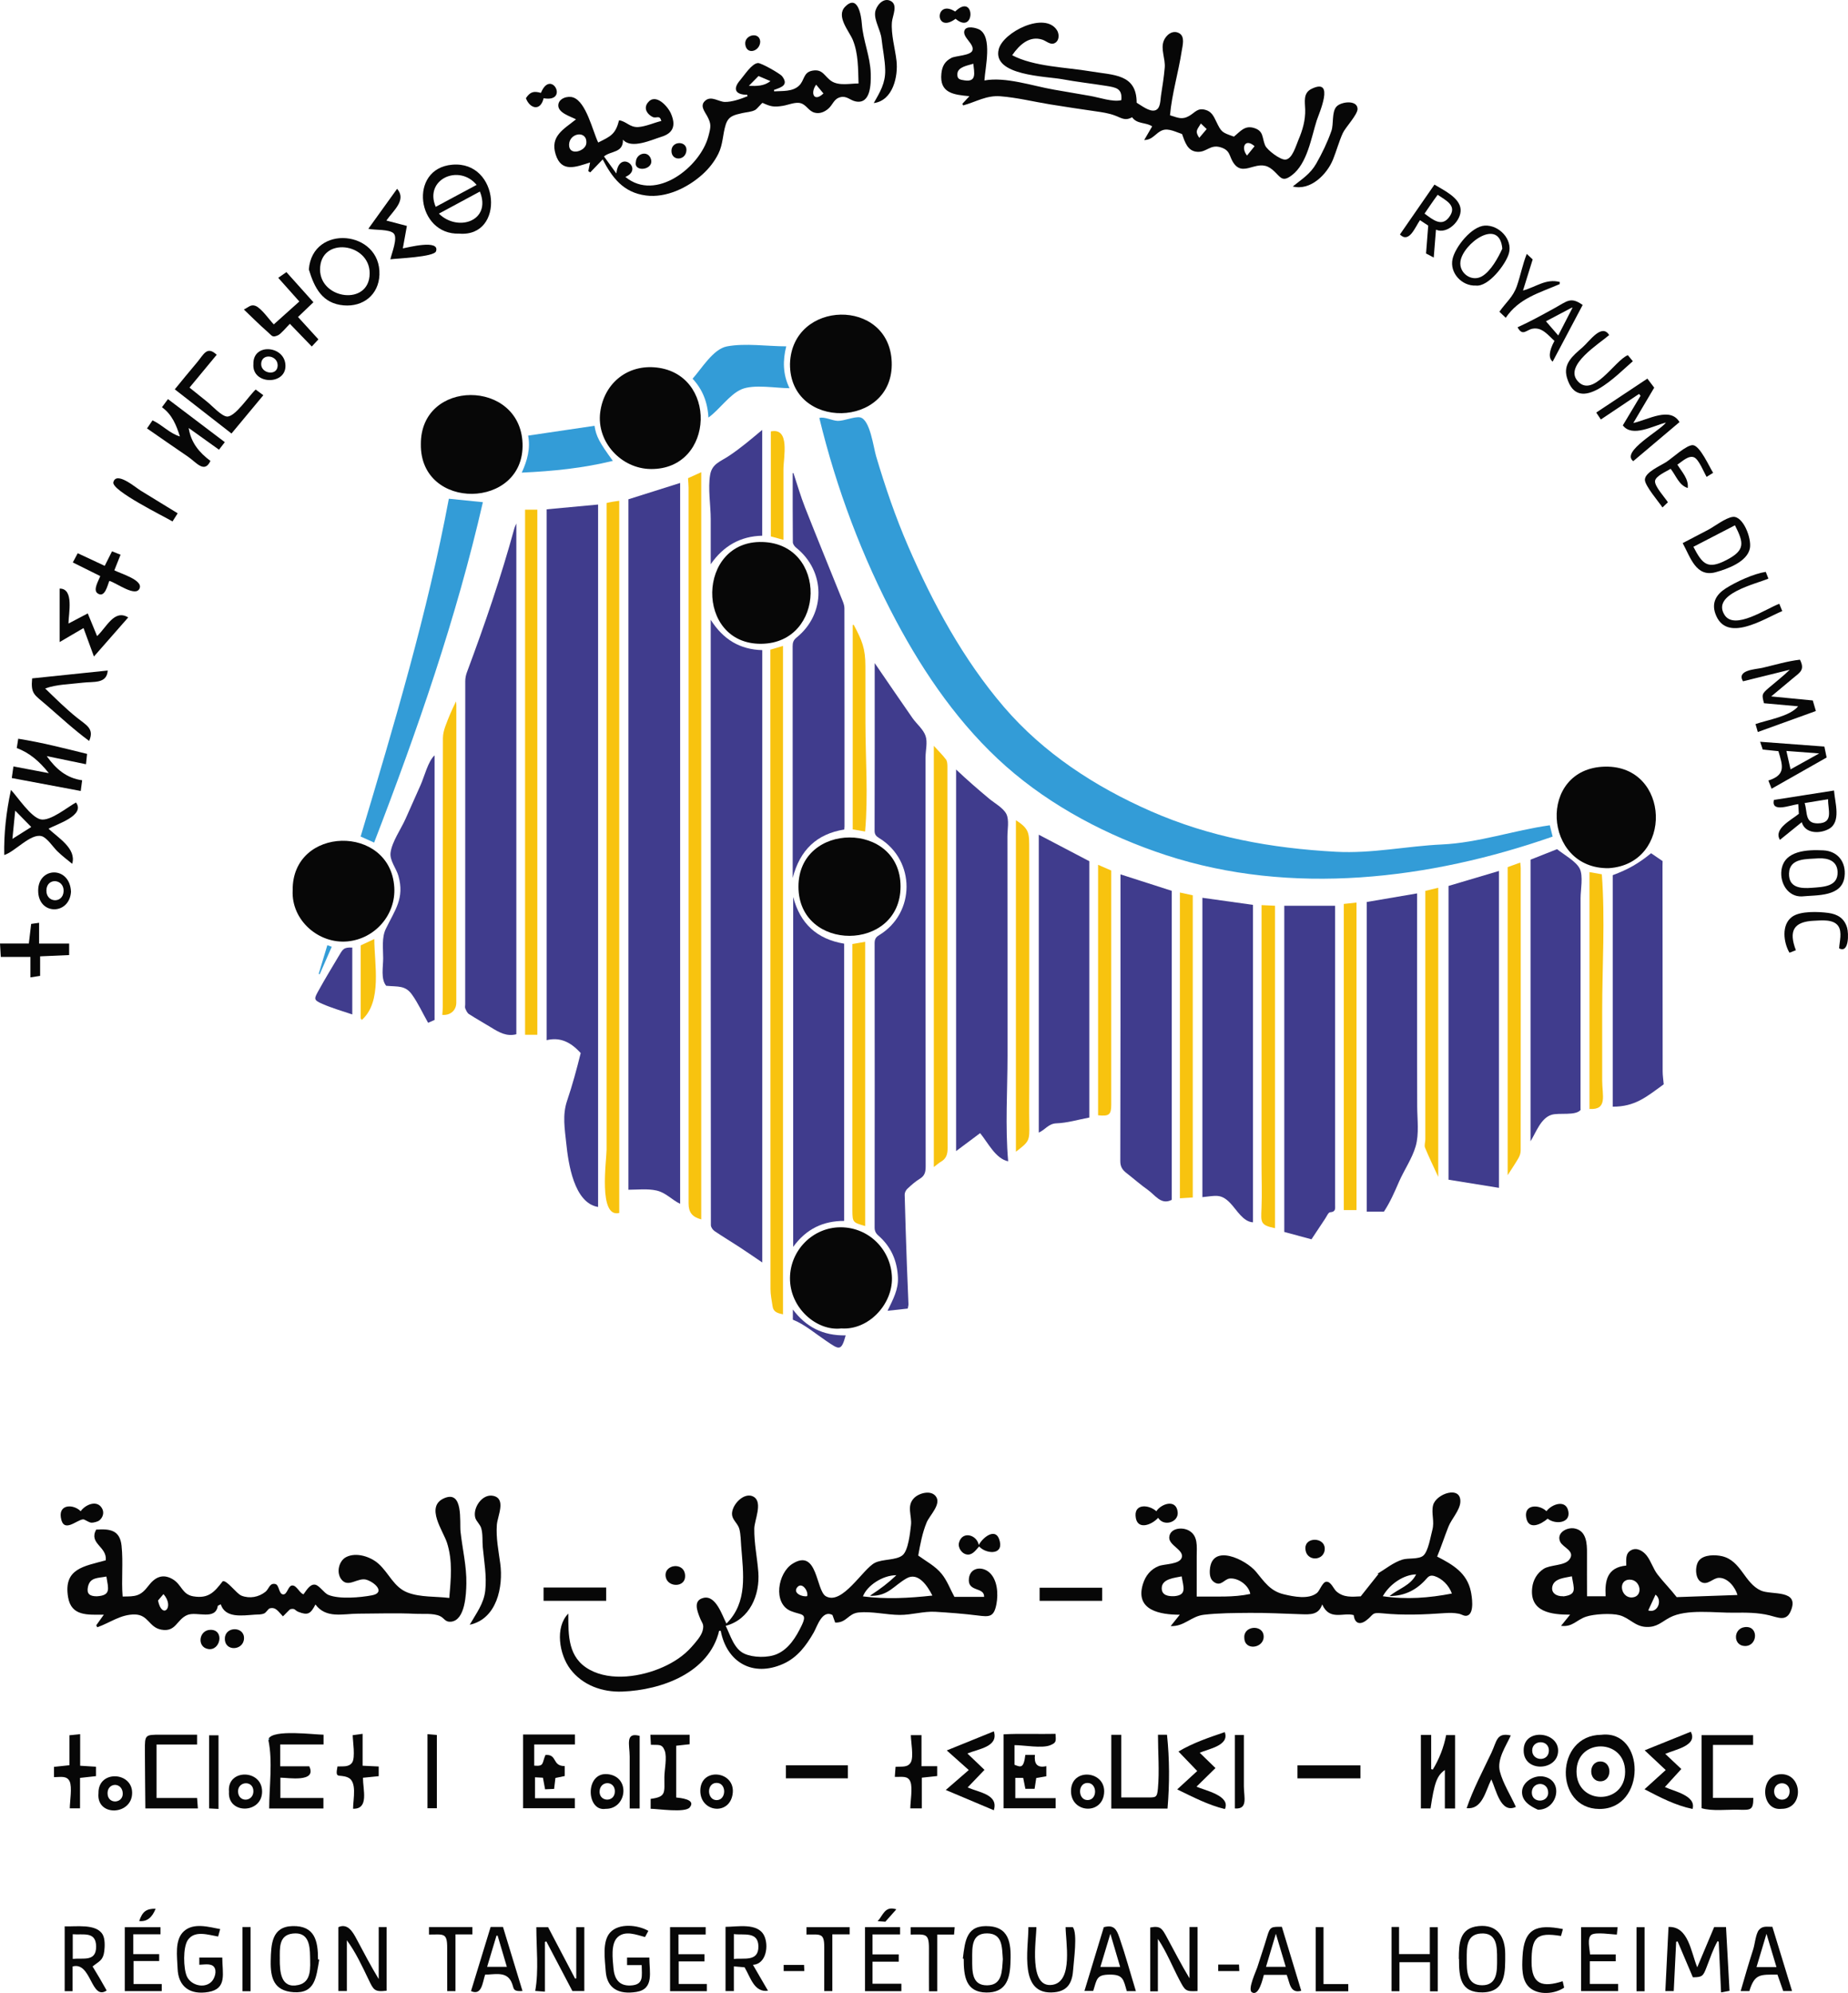 <?xml version="1.0" encoding="UTF-8"?>
<svg id="Layer_1" xmlns="http://www.w3.org/2000/svg" viewBox="0 0 1600.29 1725.74">
  <defs>
    <style>
      .cls-1 {
        fill: #f8c30f;
      }

      .cls-2 {
        fill: #339cd7;
      }

      .cls-3 {
        fill: #403c8d;
      }

      .cls-4 {
        fill: #070707;
      }
    </style>
  </defs>
  <path class="cls-3" d="M544.2,432.33c15.54-4.9,30.09-9.49,44.77-14.13v624.19c-7.47-3.57-12.19-9.64-20.52-11.52-7.7-1.73-16.44-.67-24.25-.67V432.33Z"/>
  <path class="cls-2" d="M1342.07,714.61c.78,3.1,1.54,6.13,2.46,9.8-106.43,37.19-226.21,51.65-334.94,16.03-49.85-16.33-99.02-42.01-138.46-76.88-39.5-34.92-70.37-79.46-95.04-125.77-29.39-55.16-51.91-115.1-66.58-175.85,4.09-1.43,11.2,2.36,15.91,2.49,5.37.15,14.68-3.96,19.37-3.02,8.63,1.74,11.49,25.58,13.89,33.67,7.9,26.6,16.78,52.63,27.82,78.11,21.4,49.4,47.57,97.78,82.75,138.85,34.35,40.11,79.18,69.27,127.23,90.35,51.5,22.6,104.32,32.12,160.45,35.17,31.17,1.69,60.98-4.91,91.71-6.33,31.68-1.47,62.15-12.22,93.42-16.62Z"/>
  <path class="cls-3" d="M502.86,911.87c-8.66-9.63-17.89-13.98-29.5-11.18v-459.66c15.01-1.4,29.66-2.76,44.56-4.14v608.23c-21-3.39-25.81-38.23-27.54-54.88-1.33-12.8-3.5-24.71.7-37.11,4.63-13.66,8.3-27.24,11.78-41.26Z"/>
  <path class="cls-3" d="M660.1,1093.19c-7.07-4.78-13.4-9.18-19.85-13.39-7.14-4.66-14.47-9.03-21.51-13.82-1.55-1.05-3.15-3.39-3.15-5.14-.15-150.44-.13-300.89-.14-451.33,0-23.77,0-47.54,0-72.82,10.84,17.08,25.3,25.75,44.65,26.26v530.25Z"/>
  <path class="cls-3" d="M757.44,574.16c11.14,16.23,21.79,31.92,32.63,47.47,3.71,5.32,9.44,9.78,11.42,15.59,1.9,5.59-.01,12.42-.02,18.71-.02,117.97-.05,235.94.12,353.91,0,4.85-.69,8.21-5.08,10.87-3.93,2.38-7.43,5.55-10.81,8.71-1.26,1.18-2.33,3.33-2.29,5.01.5,20.28,1.19,40.56,1.91,60.83.4,11.32.95,22.63,1.36,33.94.04,1.22-.36,2.46-.59,3.89-5.54.61-11.01,1.21-17.51,1.92,4.82-9.93,9.42-18.38,9-28.64-.6-14.65-5.93-26.81-16.89-36.43-2.32-2.04-3.32-4.03-3.31-7.2.1-81.98.1-163.96,0-245.94,0-3.35.88-5.21,3.91-7.05,31.58-19.15,31.65-64.62.19-83.95-2.61-1.6-4.13-3-4.12-6.47.14-47.65.09-95.31.09-142.96,0-.6,0-1.21,0-2.2Z"/>
  <path class="cls-3" d="M447.12,453.24v442.31c-8.4,2.22-15.07-1.69-21.75-5.81-6.41-3.95-13.01-7.59-19.33-11.68-1.48-.96-2.35-3.08-3.12-4.83-.43-.98-.08-2.3-.08-3.46,0-93.3-.02-186.6.05-279.9,0-2.59.54-5.33,1.45-7.76,15.35-41.11,29.58-82.57,41.16-124.92.25-.91.72-1.77,1.63-3.94Z"/>
  <path class="cls-3" d="M827.93,666.31c9.29,8.82,18.87,17.12,28.7,25.33,4.53,3.79,12.23,7.93,14.89,13.32,2.51,5.11.85,13.66.86,19.23.03,32.07.05,64.14.07,96.21.01,31.15.02,62.31.02,93.46,0,30.31-2.11,61.54.56,91.72-10.85-2.15-17.5-16.15-24.29-24.38-6.78,5.06-13.65,10.19-20.8,15.53v-330.43Z"/>
  <path class="cls-3" d="M1135.67,1073.12c-7.86-2.12-15.69-4.24-23.54-6.36v-282.43h44.02v5.48c0,84.46-.01,168.92,0,253.39,0,3.14.75,6.21-4.32,6.5-1.55.09-2.98,3.59-4.34,5.61-3.98,5.92-7.89,11.88-11.82,17.82Z"/>
  <path class="cls-4" d="M622.76,1412.12c-8.62,36.19-49.52,51.33-83.88,52.63-17.24.66-34.39-5.42-45.06-19.51-9.49-12.53-13.47-36.21-1.69-48.01,0,19-.4,38.2,18.43,48.57,18.72,10.31,45.06,6.05,63.64-2.29,9.32-4.18,17.89-9.74,24.68-17.43,3.2-3.62,8.34-9.26,9.56-14.05,1.47-5.78-.38-6.14-2.35-11.13-2.43-6.15-6.03-15.2,3.24-17.3,10.72-2.43,16.06,15.38,19.75,22.28,18.58-18.56,14.57-43.23,12.75-67.07-.36-4.69-.38-10.1-1.54-14.68-1.15-4.55-5.35-7.37-6.24-11.65-1.73-8.32,10.4-21.7,18.9-16.2,7.66,4.95.34,20.18.23,27.31-.19,12.61,2.54,25.18,3.49,37.73,1.49,19.63-7.26,40.91-28.23,46.51,4.11,8.26,7.16,19.96,16.1,24.08,7.68,3.54,20.45,3.73,28.17.41,10.42-4.47,16.72-14.9,21.43-24.66,5.53-11.44-.35-8.87-9.43-12.69-15.56-6.56-11.28-32.89,1.62-40.94,21.86-13.65,20.1,23.31,28.89,28.22,14.2,7.94,31.97-23.73,42.38-28.98,6.8-3.43,18.58-2.07,23.99-6.6,5.02-4.19,6.54-19.71,7.28-25.97.98-8.29-4.14-16.72,2.79-23.64,4.07-4.07,14.17-7.07,18.59-1.54,5.41,6.76-5.21,16.56-7.8,22.77-3.75,8.99-5.6,19.13-7.3,28.68,7,5.1,14.8,9.09,20.33,15.92,4.76,5.87,7.4,13.3,11.01,19.86h25.71c.34-8.98-14.68-3.77-13.15-16.08,1.17-9.4,11.29-10.69,17.64-5.09,7.14,6.3,7.81,18.59,6.21,27.22-2.16,11.66-6.12,11.35-16.38,10.05-11.79-1.5-24.72-2.46-36.48-3.17-10.19-.62-20.44,2.76-31.02,2.7-11.29-.07-24.27-3.25-35.4-2.13-9.38.94-10.26,9-20.39,8.76-.73-2.04-1.48-4.13-2.37-6.58-8.89-4.81-13.23,9.96-16.2,15.16-6.46,11.29-14.09,21.6-26.27,27.09-26.45,11.91-49.06-1.22-54.29-28.59-.46,0-.91.02-1.37.03ZM754.77,1381.87c-.18-.26-.38-.5-.61-.71,8.19-5.28,15.03-10.48,22.07-17.17-11.99-.02-25.47,9.05-28.95,18.33,19.99,2.6,39.73,1.52,60.13-.71-4.3-8.43-12.31-20.67-22.39-14.89-11.1,6.36-15.57,14.96-30.25,15.15ZM699.01,1382.07c1.19-4.4-4.61-12.7-8.69-7.54-4.06,5.14,4.93,8.57,8.69,7.54Z"/>
  <path class="cls-3" d="M1298.01,754.19v274.37c-14.68-2.37-29.09-4.69-43.65-7.04v-254.38c14.47-4.3,28.76-8.54,43.65-12.96Z"/>
  <path class="cls-3" d="M686.86,776.67c6,23.06,20.5,36.53,44.12,40.46v240.08c-18.01-.05-32.8,6.83-44.12,22.49v-303.03Z"/>
  <path class="cls-3" d="M970.29,757.12c14.91,4.78,29.12,9.34,44.4,14.25v267.58c-9.28,4.81-14.31-4.12-20.78-8.67-6.4-4.5-12.27-9.75-18.46-14.56-3.42-2.65-5.33-5.39-5.32-10.31.22-80.81.16-161.63.16-242.45v-5.84Z"/>
  <path class="cls-3" d="M1041.22,777.4c14.8,2.07,29.12,4.08,43.78,6.13v274.88c-8.52-.46-13.9-10.6-19.53-16.51-8.18-8.59-12.66-6.42-24.25-5.29v-259.21Z"/>
  <path class="cls-3" d="M1227.14,773.61c0,49.43-.07,98.87,0,148.3.02,12.1.05,24.19.09,36.29.04,11.03,1.78,23.62-1.33,34.41-3.06,10.6-10.06,20.65-14.46,30.77-3.92,9.02-7.58,17.52-13,25.76h-14.88v-268.1c14.31-2.44,28.66-4.89,43.56-7.43Z"/>
  <path class="cls-3" d="M943.31,967.69c-9.92,1.87-19.17,4.68-28.51,5.01-6.94.24-9.78,5.71-15.26,8v-257.91c14.57,7.64,29.07,15.24,43.76,22.94v221.95Z"/>
  <path class="cls-3" d="M687.06,409.56c3.34,10,6.25,20.17,10.11,29.97,10.59,26.89,21.59,53.62,32.36,80.44.84,2.1,1.69,4.4,1.7,6.61.1,62.97.08,125.95.08,188.92,0,.82-.11,1.64-.19,2.79-23.65,3.77-38.35,17.49-44.68,41.95,0-17.88,0-34.31,0-50.73,0-49.98.03-99.96-.05-149.93,0-3.21.7-5.34,3.41-7.53,25.52-20.63,25.18-57.41-.45-77.86-1.35-1.08-2.77-3.09-2.78-4.67-.19-19.93-.12-39.86-.12-59.79.21-.05.41-.1.62-.15Z"/>
  <path class="cls-4" d="M192.85,1369.23c3.59-1.26,11.88,10.78,16.31,12.49,7.09,2.73,14.92,1.26,20.73-3.39,3.04-2.44,3.56-7.93,8.6-6.69,3.44.84,2.8,8.82,6.78,8.97,3.53.14,4.12-7.46,7.72-7.73,3.93-.29,6.38,6.7,9.83,7.64,2.33-3.01,5.46-9.01,10-8.35,3.69.53,7.7,7.29,11.63,8.89,9.53,3.88,27.7,2.23,37.63.34,11.31-2.15,3.66-10.49-4.24-13.35-7.79-2.82-16.15,7.51-22.25-.47-4.65-6.08-2.02-16.1,4.13-19.27,8.8-4.54,21.2-.34,27.99,5.69,9.19,8.16,13.24,20.45,25.45,25.07,11.01,4.16,24.28,3.17,35.91,4.62,1.34-16.24,3.09-32.04-2.01-47.87-3.29-10.22-18.95-31.15-2.59-38.42,17.07-7.59,13.4,20.48,14.34,28.96,1.65,14.94,5.32,29.87,5.04,44.96-.16,8.95-.99,31.76-13.34,32.93-5.09.48-5.67-3.12-9.59-4.9-5.76-2.63-14.48-1.61-20.68-1.92-16.63-.83-33.45-.21-50.1-.14-13.29.06-27.76,4.47-36.97-7.95-4.22,8.15-6.55,9.55-14.64,6.44-3.39-1.31-2.76-3.35-7.03-2.38-.83.19-5.53,5.5-6.5,6.2-4.3-4.46-6.14-8.26-11.48-6.89-1.15.3-3.06,3.57-4.61,4.31-2.55,1.21-5.69.95-8.41,1.13-10.72.71-25.38,3.26-29.35-8.98-.84.42-1.68.84-2.52,1.27-1.96,13.05-18.24,4.6-26.4,7.99-9.34,3.89-9.77,15.04-22.55,12.7-10.77-1.97-11.07-12.96-22.97-13.14-12.13-.19-21.4,7.19-32.43,11.06l-.95-1.67c1.94-2.72,3.88-5.44,6.59-9.22-13.79,0-28.21,1.62-30.98-15.23-4.07-24.74,13.67-26.6,32.64-31.84,1.26-12.03-14.9-14.27-8.32-26.59,12-.81,20.57.38,22.01,13.98,1.53,14.47-.27,29.38.92,43.95,11.16,0,15.43-.13,22.35-9.27,5.44-7.18,12.01-10.84,20.75-5.86,8.2,4.67,8.2,13.33,18.11,14.98,13.29,2.22,18.32-3.85,25.46-13.05ZM83.76,1382.25c12.55-.77,10.09-6.38,8.38-17.11-7.4,1.46-14.2.49-15.99,8.99-1.23,5.85,1.38,8.11,7.61,8.11ZM136.84,1385.9c3.47,16.97,14.73,5.81,4.72-5.57-1.74,2.05-3.48,4.1-4.72,5.57Z"/>
  <path class="cls-4" d="M1023.58,116.05c-4.92-1.56-11.57-5.22-16.83-3.31-6.12,2.23-8.27,8.41-15.91,8.52,2.51-4.31,4.71-8.08,6.89-11.84-5.54-3.7-13.16-1.76-17.37-7.9-6.19,3.45-9.28.55-14.96-1.53-5.46-2.01-10.63-2.73-16.43-3.58-13.28-1.94-26.56-3.88-39.8-6.05-14.16-2.32-28.55-5.88-42.87-6.99-12.22-.94-20.94,4.83-32.27,7.92-.21-.49-.41-.97-.62-1.46,1.69-1.83,3.39-3.65,6.05-6.52-13.48-1.3-26.04-2.54-24.26-19.65.66-6.4,3.03-10.62,8.75-13.55,3.63-1.86,16.56-1.96,18.11-6.38,2-5.7-9.06-11.48-6.85-17.39,1.65-4.4,10.07-2.26,12.85-.75,11.62,6.31,4.97,33.23,4.41,44.08,18.58-3.34,41.57,4.73,60.12,7.95,10.51,1.83,21.02,3.68,31.55,5.45,7.38,1.25,19.8,5.57,26.89,3.64.93-10.07-4.36-10.95-13.21-12.36-12.64-2.01-25.35-3.42-37.95-5.75-13.73-2.55-60.7-3.01-55.04-25.88,3.7-14.92,40.03-33.14,50.5-16.48,1.85,2.94,2.08,8.1-.99,10.47-4.11,3.17-7.86-1.04-11.54-2.3-11.13-3.78-19.94,4.2-26.3,13.42,18.9,9.99,46.65,10.36,67.73,13.94,19.94,3.39,40.06,2.07,40.06,27.2,3.91,2.21,11.15,8.16,16.1,6.55,4.68-1.52,4.33-8.62,4.98-12.8,1.24-7.99,2.55-16.08,3.23-24.14.65-7.78-3.64-15.87-.9-23.1,1.93-5.08,7.71-9.97,13.47-6.7,5.2,2.95,2.84,10.8,2.11,15.57-2.83,18.51-8.47,36.82-10.11,55.48,6.68,2.01,10.33,4.2,16.71.48,5.24-3.05,7.03-7.02,13.88-5.2,5.36,1.43,7.23,5.51,9.39,10,4.58,9.53,4.92,9.51,15.36,13.19,5.44-4.28,9.18-9.84,17.08-7.58,9.02,2.58,7.08,8.5,9.99,15.25,1.68,3.9,13.11,12.68,17.63,12.23,5.92-.59,8.99-11.97,11.23-17.21,3.57-8.34,6.03-16.96,5.8-26.09-.18-6.74-1.99-14.28,5.47-17.94,20.78-10.19,6.35,21.58,4.46,27.51-4.69,14.77-8.05,36.98-21.32,47.15-7.81,5.99-9.44,2.71-14.77-2.65-5.83-5.88-10.56-6.83-18.29-4.69-6.59,1.82-12.4,4.03-17.24-2.65-4.57-6.3-2.61-11.6-12.07-14.21-8.45-2.33-11.65,4.37-19.33,4.06-8.84-.35-11.08-8.58-13.57-15.45ZM842.84,55.17c-4.45,1.56-13.53,2.56-13.81,8.89-.21,4.59,2.15,4.93,6.4,5.55,10.51,1.54,8.21-6.73,7.42-14.45ZM1086.41,126.6c-8.13-7.22-12.09,1.15-6.54,8.09,1.98-2.46,3.97-4.92,6.54-8.09ZM1044.94,111.74c-2.3-2.21-3.66-3.51-5.02-4.81-3.63,5.92-5.16,6.69-1.41,12.44,1.94-2.3,3.88-4.6,6.43-7.62Z"/>
  <path class="cls-4" d="M1036.3,1382.46c16.52-.21,31.52.95,46.38-2.26-1.26-7.5-10.36-14-17.7-13.36-4.89.42-7.52,7.28-13.62,3.13-3.45-2.35-3.93-6.46-3.7-10.37,1.4-23.87,31.35-9.03,39.92,1.29,7.4,8.92,12.37,16.84,24.25,19.64,8.44,1.99,21.34,4.7,28.65-1.22,2.37-1.92,4.68-9.31,7.94-9.66,4.15-.45,6.36,6.25,8.98,8.47,6.24,5.29,12.98,4.58,20.94,4.16,5.24-6.6,10.3-12.97,15.35-19.34-.25-.09-.51-.18-.76-.26,7.06-4.23,13.68-9.78,21.6-12.24,4.93-1.53,13.82-.03,17.86-3.31,4.47-3.63,6.43-16.8,7.95-22.27,2.1-7.54-1.07-14.39.66-21.45,2.46-10.02,24.58-17.59,23.59-2.65-.48,7.15-7.67,14.53-10.35,21.33-3.38,8.56-6.2,17.23-9.72,25.77,13.53,6.97,25.75,14.04,29.15,30.04.96,4.49,3.12,18.08-2.42,20.8-2.88,1.41-5.28-.88-8-1.38-4.23-.77-7.48-.83-11.83-.53-18.21,1.27-36.12,2.04-54.36.2-9.77-.99-7.16,1.09-14.05,6.21-5.88,4.37-10.05,1.98-10.73-4.66-8.95-2.6-20.92,5.2-27.31-9.26-3.1,9.2-10.26,8.72-18.4,8.48-14.79-.44-29.59-1.3-44.4-1.15-13.12.13-26.71.09-39.75,1.63-11.06,1.31-16.8,10.27-28.67,9.81,2.76-3.44,5.12-6.38,7.9-9.85-16.6,0-38.94-3.58-31.96-26.45,2.24-7.33,6.75-12.95,13.8-15.71,4.81-1.89,18.05-1.33,19.87-7.34,2.02-6.7-11.3-10.49-10.84-17.53.51-7.77,10.59-9.13,16.63-6.04,8.6,4.4,7.15,14.09,7.16,22.27.02,11.69-.01,23.37-.01,35.06ZM1197.44,1382.17c20.4,3.06,40.08,1.49,59.83-2.32-2.57-7.18-8.54-12.95-14.8-15.01-2.84-.93-4.8-.61-6.91,1.85-8.3,9.64-18.68,15.29-32.23,15.35,7.73-6.45,18.21-9.03,22.98-18.77-10.49.18-22.68,8.05-28.86,18.9ZM1016.88,1382.14c11.31-.94,7.8-8.05,6.39-17.14-5.66,1.31-17.41,1.88-17.26,10.44.1,6.06,5.76,6.93,10.87,6.7Z"/>
  <path class="cls-3" d="M1368.82,960.98c-4.26,5.48-18.73,2.25-25.4,4.38-9.17,2.93-13.32,15.24-18.03,22.87v-243.84c7.87-3.12,15.86-6.28,22.96-9.09,5.51,4.51,16.44,10.46,19.61,16.82,3.19,6.41.74,18.52.74,25.63,0,20.3,0,40.61,0,60.91,0,40.61-.02,81.21-.03,121.81,0,0-.12.3-.12.3l.26.22Z"/>
  <path class="cls-3" d="M1439.66,749.98c.03,59.26.04,118.51.13,177.77,0,3.6.59,7.2.89,10.8,0,0-.02.39-.02.39-15.13,11.05-24.8,19.35-44.11,19.35v-200.47c13.34-4.99,22.21-9.99,33.22-19,3.11,2.12,6.55,4.46,9.97,6.8-.03,1.45-.05,2.91-.08,4.36Z"/>
  <path class="cls-4" d="M518,123.41c10.92-5.41,15-7.14,18.08-19.24,6.31.8,9.28,6.36,16.77,5.82,6.45-.47,13.52-3.73,19.84-5.25-1.59-5.71-4.18-1.75-7.71-3.53-4.36-2.21-7.95-7.15-4.08-12.24,6.7-8.81,17.33,3,20.09,9.33,4.41,10.12,2.23,16.94-8.22,20.14-8.46,2.6-26.12,10.98-33.31,2.48.26,11.73-10.32,9.46-16.43,14.55,3.64,5.02,7.17,9.88,10.71,14.75,2.27-21.4,24.21-4.04,7.82,2.98,26.47,21.86,64.73-8.67,71.81-34.97,2.32-8.61,2.68-10.84-1.01-17.73-2.21-4.14-6.97-9.45-1.03-13.81,4.94-3.62,11.29,1.44,16.22,1.57,6.27.16,14.09-2.62,19.81-4.95-.11-.41-.22-.83-.32-1.24-10.21,0-12.72-4.97-6.22-12.51,3.74-4.34,10.19-14.64,15.55-14.96,2.85-.17,19.17,9.15,20.91,11.41,5.82,7.57-.39,9.55-7.03,11.85.04.41.08.83.12,1.24,7.1-.45,15.73.44,21.4-4.77,5.1-4.69,3.6-11.6,11.66-13.13,9.19-1.74,10.43,5.03,16.63,9.09,6.47,4.23,16.16,1.99,23.41,1.99-.44-12.62-.11-25.63-4.91-37.54-3.08-7.63-14.92-20.6-6.69-28.94,11.21-11.35,13.98,8.48,14.44,14.75,1.07,14.63,7.32,28.26,7.71,43.04.25,9.15.03,26.91-13.09,24.23-4.86-.99-7.59-5-13.16-3.67-5.68,1.36-6.5,6.49-10.39,9.89-3.29,2.87-7.36,4.64-11.78,3.57-5.32-1.28-7.11-6.71-12.12-8.2-4.63-1.38-10.92,1.48-15.47,2.22-8.01,1.3-10.69.64-17.66-2.54-.86.19-4.61,5.12-6.3,6.07-3.28,1.84-7.58,1.92-11.18,2.75-7.09,1.64-12.05,2.54-14.41,9.98-2.71,8.53-2.27,16.98-6.43,25.33-3.36,6.74-8.05,12.67-13.63,17.72-12.83,11.6-31.47,20.62-49.03,18.34-19.53-2.53-29.12-15.27-37.46-31.24-3.64,3.8-7.21,7.51-10.77,11.23l-1.68-1.08c.46-2.25.92-4.51,1.53-7.5-12.28,3.88-24.82,9.16-29.83-7.03-4.9-15.82,6.85-21.64,17.64-30.33-4.81-2.55-15.61-5.58-15.34-12.26.23-5.88,8.06-8.35,12.91-6.69,11.32,3.88,16.81,29,21.64,39.03ZM492.79,125.3c-.19,10.15,14.26,5.68,14.93-1.08,1.16-11.66-14.73-9.44-14.93,1.08ZM656.84,65.84c-2.46,2.5-5.3,5.38-8.38,8.5,6.88.26,13.27.23,18.71-4.1-3.79-1.61-7.23-3.08-10.33-4.4ZM713.06,80.92c-2.53-3.05-4.43-5.33-6.32-7.61-5.28,7.29-1.87,15.52,6.32,7.61Z"/>
  <path class="cls-4" d="M1374.31,1382.24h16.11c-.8-13.42,1.19-25.01,17.86-26.61,0-4.99-.94-10.44,4.11-13.25,5.14-2.85,10.64.78,13.69,4.75,3.73,4.85,5.47,11.29,9.34,16.28,5.24,6.76,11.26,12.74,16.51,19.55,16.69-.59,34.51-1.21,52.64-1.85-1.88-6.62-8.4-15.12-16.18-14.84-5.25.18-9.87,7.02-15.54,3.44-5.21-3.29-5.1-14.11-1.64-18.42,4.24-5.29,14.29-5.14,20.12-3.74,16.53,3.97,19.18,23.22,33.51,29.72,9.14,4.15,34.25-1.4,25.71,18.08-3.91,8.93-10.98,5.16-18.36,3.37-10.03-2.44-20.33-2.41-30.59-2.27-16.5.22-41.12-3.5-55.62,4.16-7.42,3.92-10.97,8.47-20.25,8.17-9.95-.32-14.53-7.81-23.37-10.17-7.02-1.87-21.98-1.08-28.96,1.3-8.42,2.86-11.54,9.11-21.6,7.92,2.73-3.38,5.05-6.23,7.84-9.68-15.77,0-35.26-2.04-32.83-23.27.77-6.76,4.2-12.67,9.9-16.38,5.66-3.68,18.02-2.59,22.18-7.94,5.81-7.46-5.47-10.43-7.82-15.5-3.6-7.78,5.9-12.93,12.63-11.54,10.24,2.11,10.63,13.31,10.57,21.39-.09,12.44.03,24.88.03,37.32ZM1353.65,1382.17c0,.06.01.11.02.17,12.25-1.53,9.25-6.58,7.5-17.41-5.4,1.31-14.84,1.57-16.76,8.27-1.77,6.17,3.61,9.28,9.25,8.98ZM1411.3,1367.81c-10.71-.01-7.82,16.2,2.15,15.42,9.88-.77,7.37-15.41-2.15-15.42ZM1427.31,1394.48c8.2,2.76,12.62-8.91,6.3-13.67-2.02,4.38-4.13,8.98-6.3,13.67Z"/>
  <path class="cls-1" d="M595.79,414.07c3.48-1.57,7.14-3.23,11.45-5.18v646.98c-7.85-2.12-10.96-6.04-10.96-13.81,0-206.59,0-413.18-.02-619.77,0-2.43-.27-4.87-.47-8.22Z"/>
  <path class="cls-1" d="M525.28,435.55c3.66-.89,7.22-1.45,10.96-1.93v616.7c-18.36,4.59-10.97-45.73-10.97-54.85,0-26.08,0-52.15,0-78.23,0-54.02,0-108.03,0-162.05,0-106.55,0-213.1,0-319.65Z"/>
  <path class="cls-2" d="M323.98,729.61c-4.39-1.98-8.05-3.62-11.69-5.26,29.12-97.27,57.93-193.88,76.39-292.5,10.19,1.03,19.47,1.98,29.47,2.99-22.9,100.07-56.72,197.6-94.18,294.77Z"/>
  <path class="cls-3" d="M334.47,853.66c-4.9-5.83-2.66-16.43-2.66-23.9,0-8.51-1.39-17.82,2.3-25.48,7.87-16.3,16.41-26.41,10.89-45.88-1.85-6.53-7.62-13.21-6.81-19.95,1.13-9.38,9.16-20.75,13.02-29.46,4.36-9.81,8.72-19.62,13.1-29.43,3.06-6.86,6.5-20.66,12.01-25.47v229.11c-1.47.64-3.55,1.55-5.6,2.44-4.62-8.1-8.65-17.09-14.12-24.64-5.67-7.83-11.99-6.5-21.66-7.36,0,0-.24-.17-.24-.17l-.23.18Z"/>
  <path class="cls-1" d="M667.1,562.57c3.88-1.16,7.21-2.15,10.95-3.27v578.8c-4.47-.98-8.31-1.87-9.03-6.93-.71-4.97-1.81-9.97-1.81-14.95-.1-182.79-.1-365.57-.11-548.36,0-1.65,0-3.3,0-5.29Z"/>
  <path class="cls-4" d="M253.44,771c-.69-56.09,84.6-57.56,87.99-2.7,1.47,23.81-16.68,44.54-40.31,46.85-25.19,2.46-48.98-18.37-47.68-44.15Z"/>
  <path class="cls-4" d="M364.45,384.72c-.44-56.82,86.02-56.66,88.04-.77,2.07,57.32-88.77,58.88-88.04.77Z"/>
  <path class="cls-4" d="M563.61,406.13c-25.84-.24-47.19-23.66-43.84-49.21,3.15-24.02,22.12-40.52,46.46-38.89,55.68,3.74,53.28,88.62-2.62,88.1Z"/>
  <path class="cls-4" d="M1393.11,751.75c-57.06,1.03-62.08-86.78-3.1-87.91,56.61-1.08,59.36,84.31,3.1,87.91Z"/>
  <path class="cls-4" d="M684.1,315.1c1.61-55.75,86.16-57.5,88.09-1.51,2,57.8-88.51,59.51-88.09,1.51Z"/>
  <path class="cls-4" d="M779.84,767.63c-.06,56.81-88.29,57.05-88.4.22-.11-56.73,88.46-57.01,88.4-.22Z"/>
  <path class="cls-4" d="M659.26,557.46c-57.58.6-56.13-89.94,1.11-88.13,56.43,1.78,54.82,87.55-1.11,88.13Z"/>
  <path class="cls-4" d="M728.56,1150.3c-21.29,2.54-44.71-17.63-44.47-43.72.22-24.13,19.94-43.92,43.93-43.87,24.47.04,43.98,19.73,44.37,44.01.37,23.06-20.51,45.2-43.82,43.58Z"/>
  <path class="cls-1" d="M454.7,441.33h10.6v454.68h-10.6v-454.68Z"/>
  <path class="cls-1" d="M808.63,645.81c4.21,4.64,7.67,8,10.53,11.81,1.13,1.51,1.26,4.03,1.27,6.09.06,50.64.03,101.28.03,151.92,0,59.47-.08,118.94.13,178.41.02,5.3-1.06,9.16-5.71,11.88-2.01,1.17-3.76,2.77-6.23,4.63v-364.75Z"/>
  <path class="cls-3" d="M615.45,488.53c0-12.99,0-25.98,0-38.97,0-12.02-2.52-26.69-.49-38.44,1.65-9.54,8.71-11.33,16.22-16.31,10.22-6.77,19.48-14.72,28.87-22.56v91.63c-18.91.42-33.55,8.83-44.6,24.67Z"/>
  <path class="cls-1" d="M879.74,997.28v-287.05c12.17,7.8,11.48,11.57,11.51,26.06.03,13.93.04,27.86.04,41.8,0,26.03,0,52.07,0,78.1,0,26.11,0,52.21,0,78.32,0,13.05-.22,26.11.02,39.16.26,14.14.12,14.65-11.58,23.62Z"/>
  <path class="cls-1" d="M1104.08,1063.49c-12.77-2.61-12.19-4.97-11.67-17.2.55-12.91.01-26,.02-38.93,0-25.03.02-50.05.02-75.08,0-49.51,0-99.02,0-148.53,3.91.18,7.46.34,11.63.53v279.21Z"/>
  <path class="cls-1" d="M1163.66,782.73c3.7-.4,7.11-.77,11.02-1.2v266.29h-11.02v-265.09Z"/>
  <path class="cls-1" d="M1021.74,772.84c3.97.86,7.47,1.62,11.15,2.42v261.65c-3.72.23-7.26.46-11.15.7v-264.78Z"/>
  <path class="cls-1" d="M1305.57,1017.61v-266.76c3.37-1.22,6.87-2.49,10.92-3.95.17,2.05.39,3.47.39,4.89.02,81.5.04,163-.04,244.5,0,2.18-.79,4.57-1.89,6.48-2.7,4.72-5.79,9.22-9.38,14.85Z"/>
  <path class="cls-1" d="M383.01,878.8c.16-2.6.42-4.87.42-7.14.03-77.48,0-154.97.12-232.45,0-3.37.86-6.88,2.01-10.08,2.64-7.34,5.72-14.52,9.34-21.77.09,1.15.26,2.3.26,3.45,0,85.82-.01,171.63-.03,257.45,0,6.61-5.11,11.1-12.12,10.54Z"/>
  <path class="cls-2" d="M613.47,361.55c-.72-13.63-5.32-24.6-13.72-33.61,7.99-8.94,17.86-25.72,29.71-27.98,15.79-3.02,35.31-.06,51.4-.06-3.08,12.18-3.05,24.26,2.84,36.25-11.61,0-30.88-3.61-41.53.92-10.47,4.46-19.2,17.77-28.69,24.48Z"/>
  <path class="cls-1" d="M1245.46,1019.06c-4.23-9.22-8.1-17.13-11.42-25.26-.83-2.03.23-4.77.23-7.19.02-70.1,0-140.2,0-210.3,0-1.49,0-2.97,0-4.88,3.64-.88,7.1-1.72,11.18-2.72v250.34Z"/>
  <path class="cls-1" d="M749.2,1061.65c-10.41-3.09-11.02-2.94-11.06-13.42-.05-11,0-22,0-33,0-22.91,0-45.83,0-68.74,0-43.03,0-86.06,0-129.08,3.76-.64,7.25-1.24,11.07-1.89v246.13Z"/>
  <path class="cls-1" d="M950.9,748.84c4.3,1.87,7.76,3.37,11.39,4.95,0,1.86,0,3.51,0,5.16,0,65.77,0,131.55,0,197.32,0,8.96-1.74,10.44-11.39,9.46v-216.88Z"/>
  <path class="cls-1" d="M1376.43,755.17c3.68.65,7.07,1.25,10.68,1.89,2.97,39.13.32,79.42.32,118.67,0,20,0,40,0,60,0,12.82,4.86,25.51-11.01,24.52v-205.09Z"/>
  <path class="cls-2" d="M514.82,368.71c1.43,9.11,4.11,14.24,15.88,30.36-25.72,6.3-51.73,8.96-78.88,10.18,4.89-10.67,7.64-21.14,5.51-32.05,19.42-2.87,38.3-5.66,57.49-8.5Z"/>
  <path class="cls-1" d="M739.3,541.06c7.21,13.5,10.09,20.44,10.1,35.62.02,16.43.03,32.87.04,49.3.02,31,2.47,63.17-.3,94.04-3.63-.63-7.03-1.22-10.72-1.85v-177l.88-.1Z"/>
  <path class="cls-4" d="M914.16,1557.01v8.81h-45.13v-64.05c14.88-.81,29.84-.06,45.05-.41.29,6.5.86,7.61-4.74,9.89-6.96,2.83-23.03-.13-30.81-.13v17.03c5.39,2.04,7.9,3.46,9.38-8.6h8.31c-.82,7.12,1.44,11.7,9.86,9.76v8.77c-2.86.5-5.67.99-8.73,1.53-.45,2.94-.92,5.97-1.43,9.34h-7.98c-.62-3.11-1.24-6.22-1.9-9.48h-6.82v17.53h34.94Z"/>
  <path class="cls-4" d="M462.61,1510.55v18.33c8.9.81,6.6-2.26,9.76-9.27,10.55-.65,5.46,9.64,16.65,9.64v8.63c-2.43.51-5.09,1.06-8.05,1.68-.36,3.02-.71,6.04-1.12,9.46-2.57.12-5.01.22-7.83.35-.6-3.26-1.18-6.4-1.85-10.03-1.91-.1-4.14-.22-6.88-.37v18.12h34.49v8.69h-44.83v-63.86h44.9v8.63h-35.23Z"/>
  <path class="cls-4" d="M397.63,202.29c-36.79,1.28-44.29-56.27-6.08-59.67,41.34-3.68,46.11,63.03,6.08,59.67ZM377.32,179.1c12-6.44,23.68-12.71,35.41-19-15.32-18.48-45.62-4.8-35.41,19ZM380.07,184.99c16.31,16.11,45.81,6.47,35.49-19.12-11.7,6.3-23.35,12.57-35.49,19.12Z"/>
  <path class="cls-4" d="M1386.65,1502.17c38.38-4.54,39.21,64.43-1.71,64.23-39.32-.2-38.67-63.94,1.71-64.23ZM1365.2,1533.95c-.02,29.28,42.03,29.3,42.08.23.04-29.03-42.06-29.44-42.08-.23Z"/>
  <path class="cls-4" d="M232.56,1505.66c3.78-8.41,39.57-3.57,47.62-3.57v8.47h-37.51v18.88h25.12c6.89,14.33-18.41,9.85-24.98,9.85v17.6h37.26v9.11h-46.97c0-18.76,3.2-40.95-.7-59.28.33-.22.67-.44,1-.66-.28-.13-.56-.27-.84-.4Z"/>
  <path class="cls-4" d="M406.76,1406.88c5.51-9.67,12.22-18.18,13.45-29.59,1.36-12.56-.98-25.09-2.14-37.53-.5-5.34.16-11.24-1.33-16.42-.96-3.35-4.17-5.86-5.11-8.9-2.57-8.31,5.74-21.17,15.38-19.2,11.68,2.39,3.79,17.55,3.24,25.1-.83,11.32,1.43,22.32,2.94,33.47,2.71,20.02-2.8,48.02-26.45,53.06Z"/>
  <path class="cls-4" d="M42.01,717.57c8.12,7.75,24.48,17.24,20.5,30.39-4.46-3.55-8.84-6.97-12.94-10.94-3.49-3.38-8.88-11.74-13.55-12.99-9.52-2.56-23.17,13.59-32.36,16.33-.35-18.8,1.68-37,5.82-56.38,5.71,6.01,17.18,23.65,25.75,25.52,8.31,1.81,23.46-10.79,30.57-14.62,8.28,11.14-16.52,18.75-23.79,22.69ZM27.07,716.11c-4.8-4.9-9.37-9.54-13.9-14.17-.74,7.44-1.51,15.23-2.42,24.46,6.51-4.11,11.65-7.35,16.32-10.3Z"/>
  <path class="cls-4" d="M970.95,1502.21v54.21c7.02,0,14.05-.06,21.07-.02,8.86.05,9.95.65,10.7-7.74,1.37-15.24.04-31.21.04-46.53h7.82c2.21,21.08,2.28,42.31.45,63.95h-48.69v-63.88h8.61Z"/>
  <path class="cls-4" d="M15.87,639.69c20.16,3.18,39.72,8.23,59.53,13.11-.28,2.64-.57,5.45-.94,8.96-11.38-2.36-22.05-4.57-33.98-7.04,8.14,11.46,17.29,19.06,30.66,20.93-.38,2.9-.73,5.58-1.22,9.27-19.82-3.72-39.47-7.41-59.72-11.21.47-3.35.93-6.57,1.42-10.06,9.99,1.89,19.7,3.73,30.65,5.81-8.11-10.18-16.78-17.7-27.76-21.7.49-3.1.89-5.64,1.29-8.19l.07.11Z"/>
  <path class="cls-4" d="M1469.73,1703.53c5.22-12.42,9.91-23.58,14.66-34.87h10.27c1,18.2,2.01,36.58,3.03,55.21-2.74.51-4.95.92-7.32,1.36-.69-15.01-1.36-29.45-2.03-43.88-.34-.15-.69-.31-1.03-.46-3.94,7.13-6.49,14.77-9.42,22.37-3,7.77-3.62,8.86-11.96,8.86-4.37-10.28-8.77-20.66-13.18-31.04-.42.1-.84.19-1.26.29-.7,14.21-1.4,28.41-2.1,42.72h-7.27c.92-18.63,1.83-37.09,2.73-55.53,17.23-.69,19.38,21.49,24.89,34.97Z"/>
  <path class="cls-4" d="M267.44,233.32c3.08-39.66,62.54-34.01,61.14,4.54-.63,17.44-14.14,27.99-30.95,26.56-18.49-1.57-25.36-15.14-30.19-31.11ZM277.16,233.41c.04,25.86,42.69,31.78,42.95,3.44.25-26.82-43-32.33-42.95-3.44Z"/>
  <path class="cls-4" d="M1251.17,1532.66c-6.87,4.93-9.04,10.9-12.39,33.26h-8.36v-63.66h8.92v29.62c.47.13.94.26,1.41.39,5.54-9.18,9.47-19.05,11.54-29.84h7.75v63.53h-8.86v-33.31Z"/>
  <path class="cls-4" d="M189.64,389.4c-9.25-6.63-17.74-12.71-26.23-18.79,1.93,12.83,9.34,21.42,18.82,28.51-5.23,11.19-12.18,1.27-19.49-3.71-11.86-8.08-23.63-16.25-35.42-24.44,1.6-2.35,3.12-4.59,4.75-6.99,8.51,3.93,14.74,11.28,23.71,13.95-3.1-9.76-6.68-18.9-15.54-25.3,1.59-2.14,3.17-4.29,5.2-7.04,16.44,12.45,32.66,24.73,49.24,37.28-1.81,2.34-3.46,4.48-5.05,6.53Z"/>
  <path class="cls-4" d="M1426.55,327.85c2.18,2.88,3.97,5.23,5.93,7.82-5.76,9.73-11.51,19.46-18.11,30.62,12.8-2.8,31.86-14.45,40.01-.8-13.33,11.26-26.7,22.56-40.05,33.83-11.02-8.25,23.27-26.34,28.32-33.46-11.11,2.91-29.33,13.16-37.35,2.47,5.01-8.37,10.18-17,15.35-25.63-.45-.53-.89-1.06-1.34-1.59-11.03,7.39-22.05,14.78-33.03,22.14-1.21-1.82-2.37-3.57-4-6.01,14.6-9.7,29.36-19.49,44.26-29.39Z"/>
  <path class="cls-4" d="M170.67,1502.09v8.48h-35.12v46.33h35.12c.25,3.24.45,5.85.69,9.02h-45.49c-.14-16.55-.35-33.33-.41-50.11-.04-13.73.04-13.73,13.88-13.73,10.31,0,20.61,0,31.33,0Z"/>
  <path class="cls-4" d="M1558.69,571.22c4.38,8.89.36,10.79-6.51,16.46-6.16,5.08-12.26,10.25-18.39,15.36,12.42,1.21,24.12,2.35,36.01,3.5.86,2.93,1.72,5.87,2.68,9.14-16.83,6.08-33.52,12.12-50.29,18.18-.78-2.7-1.3-4.48-1.99-6.88,10.57-3.72,29.68-6.54,36.91-15.38-10.38-.93-19.77-1.78-29.57-2.66-1.96-7.45-1.98-8.04,4.21-13.36,6.08-5.22,12.34-10.01,18.1-15.64-13.61,3.36-27.22,6.72-40.5,10-5.86-9.88,11.07-10.32,16.84-11.66,10.65-2.48,21.63-5.82,32.5-7.06Z"/>
  <path class="cls-4" d="M1518.1,1510.92h-34.74v45.9h34.94c0,10.71-2.1,10.55-13.18,10.24-9.42-.26-22.64,1.42-31.64-1.34v-63.25h44.62v8.44Z"/>
  <path class="cls-4" d="M1002.69,1724.29h-6.63v-55.25c8.87-1.72,10.27.9,14.35,8.4,6.48,11.92,12.61,23.98,19.66,35.59v-44.41h6.97v55.44c-10.44.59-10.82-.34-15.79-9.78-6.12-11.64-11.2-24.49-18.57-35.38v45.4Z"/>
  <path class="cls-4" d="M221.42,337.31c1.89,1.41,3.86,2.87,6.61,4.92-9.2,11.07-18.25,21.94-27.57,33.16-16.36-12.75-32.6-25.41-49.1-38.27,6.29-7.8,12.69-15.48,19.13-23.15,6-7.15,8.74-14.76,17.15-6.77-7.81,9.43-15.6,18.84-23.53,28.42,5.18,4.16,10.33,8.34,15.51,12.49,3.84,3.07,12.22,12.28,16.94,12.57,7.11.43,19.1-18.17,24.85-23.36Z"/>
  <path class="cls-4" d="M463.53,1723.69c3.09-17.53.91-37.12.91-54.92h10.19c7.64,14.55,15.51,29.54,23.39,44.53.33-.09.67-.17,1-.26v-44.29h6.97v55.3h-10.32c-7.44-14.16-15-28.56-22.57-42.96-.4.13-.8.26-1.2.39v43.1c-3.1-.23-5.7-.42-8.29-.61,0,0-.09-.28-.09-.28Z"/>
  <path class="cls-4" d="M300.37,1680.11v43.92h-7.38v-55.26c8.09-3.75,12.6,4.28,15.64,9.98,6.29,11.77,12.37,23.5,19.32,34.93v-45.02h6.82v55.11c-10.59,1.28-11.31-.68-15.67-9.78-5.48-11.44-11.17-23.68-18.73-33.87Z"/>
  <path class="cls-4" d="M27.83,587.42c22-2.29,43.54-4.53,65.45-6.8-.76,11.78-12.36,9.37-21.76,10.54-10.32,1.29-22.65,1.38-32.39,5.01,9.02,8.72,17.82,17.5,27.62,25.37,7.89,6.33,15.17,9.36,10.45,20.05-13.04-9.62-24.99-20.66-37.23-31.27-10.13-8.79-13.46-9.24-12.14-22.9Z"/>
  <path class="cls-3" d="M305.06,878.42c-8.61-2.94-17.6-5.49-25.93-9.14-8.08-3.55-7.21-4.4-2.75-12.47,5.31-9.59,11.07-19.07,16.68-28.49,3.75-6.31,4.36-8.22,12-7.8v57.9Z"/>
  <path class="cls-4" d="M1424.21,1515.61c13.95-5.62,26.99-10.87,39.93-16.09,6.37,12.02-13.65,15.43-22.1,19.17,4.92,4.64,9.58,9.03,13.92,13.12-4.83,5.29-9.42,10.32-14.24,15.6,7.79,3.67,27.32,7.41,23.97,18.97-14.85-3.04-28.1-10.03-41.61-17.05,6.47-5.86,12.34-11.18,18.35-16.63-5.74-5.38-11.45-10.74-18.22-17.09Z"/>
  <path class="cls-4" d="M240.94,240.57c2.73-1.91,5.1-3.57,7.08-4.95,7.95,8.87,15.62,17.43,23.39,26.1-4.47,4.27-8.66,8.28-13.35,12.77,5.64,6.18,11.47,12.56,17.67,19.37-1.73,1.86-3.38,3.64-5.74,6.18-6.31-6.54-12.44-12.89-18.98-19.65-2.14,2.04-7.64,8.79-10.33,9.96-5.07,2.2-4.94.49-9.19-3.18-7-6.06-13.57-12.8-20.31-19.16,3.94-1.88,5.97-4.7,10.06-3.15,5.06,1.92,12.1,12.2,15.86,16.04,7.68-6.89,15.02-13.47,22.11-19.83-6.18-6.93-12.07-13.53-18.27-20.49Z"/>
  <path class="cls-4" d="M860.64,1499.18c4.21,13.37-13.22,15.18-22.93,19.17,4.9,4.69,9.3,8.9,14.82,14.18-5.02,5.24-9.84,10.27-14.6,15.24,10.39,4.5,26.8,6.12,22.69,19.74-13.64-5.76-27.21-11.48-41.62-17.56,6.87-5.96,13.22-11.46,19.9-17.26-6.39-5.7-12.44-11.09-19.04-16.98,14-5.68,27.28-11.06,40.79-16.54Z"/>
  <path class="cls-4" d="M1019.41,1549.45c6.4-5.88,12.17-11.18,17.33-15.91-5.34-5.56-10.49-10.92-16.24-16.9,12.97-7.68,26.54-12.16,40.08-16.77,4.33,11.49-13.86,14.48-21.69,17.83,4.28,4.16,8.83,8.59,13.65,13.28-6.15,6.03-11.13,10.91-16.44,16.12,7.45,3.28,29.8,7.79,24.62,19.38-14.26-3.43-27.32-10.25-41.3-17.02Z"/>
  <path class="cls-4" d="M585.55,1556.47c2.84.33,17.69,1.4,11.71,8.61-4.03,4.85-27.74,1.15-33.82,1.15v-8.57c13.65-1.81,11.83-5.27,11.88-18.79.02-6.32,2.47-17.12.29-22.94-2.3-6.15-5.21-4.77-11.96-5.1-.14-2.62-.29-5.29-.47-8.7h34v8.22c-3.77.42-7.57.84-11.62,1.29v44.85Z"/>
  <path class="cls-4" d="M81.34,568.47c-3.29-8.98-6.13-16.72-9.02-24.62-7.2,4.22-13.8,8.09-20.68,12.12v-46.3c12.77-.18,7.65,21.98,7.65,30.27,6.19-3.25,11.07-5.82,16.71-8.78,2.61,6.35,5.22,12.72,8.07,19.65,8.43-7.88,14.85-23.48,26.97-16.19-9.72,11.08-19.4,22.11-29.69,33.85Z"/>
  <path class="cls-4" d="M56.02,1668.03c9.31.48,27.5-2.64,32.96,7.25,2.07,3.74,1.82,10.27,1.31,14.34-.99,7.96-4.43,8.58-10.12,13.15,4.24,6.87,8.29,13.77,12.2,20.83-13.66,9.09-13.19-25.29-29.5-20.81v21.37h-6.86v-56.13ZM63,1696.21c9.15-1,20.4,2.76,20.23-10.82-.16-13.3-11.15-9.72-20.23-10.51v21.33Z"/>
  <path class="cls-4" d="M652.03,1701.38c4.58,7.9,8.77,15.11,13.01,22.41-11.94,1.63-14.95-11.27-20.27-20.28-2.95-.25-5.86-.49-9.28-.78v21.35h-7.21v-55.6c10.09,0,27.8-3.75,33.38,7.49,4.29,8.63,1.89,24.73-9.63,25.41ZM635.51,1696.28c8.51-1.1,21.37,2.75,21.23-10.86-.14-13.3-12.78-9.53-21.23-10.67v21.53Z"/>
  <path class="cls-4" d="M276.45,1696.83c-2.65,15.26-3.44,29.57-22.35,28.22-16.86-1.2-20.01-12.19-19.67-27.34.32-14.1.84-29.37,18.77-29.88,19.54-.56,22.19,12.97,22.19,28.83.35.06.71.11,1.06.17ZM242.3,1696.56s-.02,0-.02,0c0,10.49.7,25.66,16.07,22.27,11.7-2.58,10.28-15.28,10.16-24.7-.13-10.5-1.64-21.39-15.02-19.85-12.25,1.41-11.18,12.73-11.18,22.27Z"/>
  <path class="cls-4" d="M1263.28,1696.26c0-13.49.56-26.74,17-28.43,16.53-1.7,23.13,9.37,23.17,24.08.04,15.56.71,33.01-19.64,33.32-19.31.29-20.36-13.29-20.36-28.97h-.17ZM1296.4,1696.32c0-10.65.02-23.07-14.14-22.08-12.54.87-12.12,12.26-12.12,22.16,0,10.13-.07,22.64,13.3,22.66,13.45.02,12.97-12.83,12.96-22.74Z"/>
  <path class="cls-4" d="M833.77,1696c1.96-15.88,3.13-29.76,23.36-28.03,18.51,1.59,18.48,18.13,17.82,32.95-.63,14.14-4.85,24.58-20.81,24.41-18.08-.19-19.61-14.47-19.61-29.26-.25-.03-.5-.05-.75-.08ZM868.41,1696.51c-.78-10.26-.06-22.3-13.61-22.38-13.62-.08-12.92,11.95-12.91,22.38.01,10.13-.6,22.72,12.92,22.6,13.38-.12,12.82-12.62,13.59-22.6Z"/>
  <path class="cls-1" d="M678.42,467.45c-3.92-1.06-7.24-1.96-10.91-2.96v-90.92c16.98-3.54,10.9,22.51,10.91,33.05,0,20.28,0,40.55,0,60.83Z"/>
  <path class="cls-4" d="M1312.66,1564.63c-13.22,6.02-17.01-14.8-21.24-23.86-5.18,10.44-7.79,26.28-21.37,24.94,5.65-16.6,13.96-32.13,21.44-47.97,4.83-10.23,4.33-17.72,16.79-15.01-4.2,9.35-12.22,20.64-9.43,31.29,2.7,10.33,9.46,20.88,13.82,30.6Z"/>
  <path class="cls-4" d="M172.59,1701.29v-6.23h19.89c0,13.64,4.46,26.94-11.91,29.8-15.92,2.78-26.28-4.45-26.79-20.45-.32-9.98-2.84-24.69,5.52-32.19,8.49-7.6,21.65-3.61,31.37-1.8-.72,2.62-1.26,4.55-1.78,6.44-8.45-1.41-20.3-5.65-26.21,2.98-4.4,6.42-3.87,24.87-.85,31.54,3.46,7.65,15.06,10.9,21.35,4.56,2.75-2.78,4.94-9.4,2.04-12.9-2.67-3.23-9.11-1.75-12.63-1.75Z"/>
  <path class="cls-4" d="M561.46,1671.95c-1.09,2.02-1.93,3.56-2.89,5.34-7.33-1.88-17.16-6.01-23.74.14-6.15,5.74-4.24,19.29-3.62,26.66.77,9.11,4.6,15.69,14.97,15.15,11.77-.61,9.49-8.45,9.49-17.63h-12.66v-6.55h19.29c0,12.63,4.33,27.26-11.24,29.76-15.05,2.42-25.59-2.78-26.56-18.24-.6-9.51-3.25-25.34,3.82-33.16,7.72-8.53,24.26-6.58,33.14-1.46Z"/>
  <path class="cls-4" d="M1243.5,198.88c-.64,7.96-1.25,15.52-1.95,24.14-2.8-1.48-4.78-2.53-6.65-3.52.64-8.21,1.26-16.12,1.88-24.15-2.13-1.41-4.47-2.95-7.13-4.7-4.29,6.14-9.39,20.34-17.38,12.39,9.84-14.21,19.7-28.45,29.9-43.19,7.56,4.67,21.85,11.13,22.66,21.36.78,9.9-11.63,22.02-21.32,17.67ZM1244.96,168.67c-3.95,5.31-7.61,10.84-11.37,16.29,7.34,5.34,15.43,12.5,22.14,1.84,5.76-9.15-3.98-13.42-10.77-18.13Z"/>
  <path class="cls-4" d="M1457.14,470.28c7.3-3.81,14.6-7.61,21.89-11.42,5.42-2.83,15.33-10.58,21.54-11.29,8.83-1.01,16.37,18.43,14.78,27.1-2.17,11.81-19.52,18.03-29.65,20.81-16.98,4.65-21.77-12.7-28.56-25.19ZM1502.39,454.87c-12.33,6.38-24.06,12.45-35.98,18.61,7.9,15.2,12.33,19.91,28.71,11.42,16.33-8.46,15.01-14.82,7.27-30.04Z"/>
  <path class="cls-4" d="M452.45,1724c-10.59.75-6.18-3.42-10.96-10.1-4.75-6.63-14.01-4.07-21.39-4.07-2.27,6.82-2.81,18.49-12.23,14.27,5.65-18.45,11.3-36.92,16.99-55.52h10.71c5.6,18.38,11.19,36.74,16.88,55.42ZM430.91,1676.07c-.33.01-.65.02-.98.03-2.68,8.93-5.36,17.87-8.1,26.99h17.07c-2.75-9.3-5.37-18.17-7.99-27.03Z"/>
  <path class="cls-4" d="M1534.8,1668.43c5.75,18.76,11.32,36.97,17.03,55.6h-7.66c-1.64-4.68-3.26-9.32-4.96-14.2-15.09,0-19.73-.81-24.35,14.27h-7.51c3.48-12.2,7.04-24.33,10.92-36.4,1.34-4.16,2.14-13.32,4.89-16.53,3.15-3.69,6.65-2.73,11.64-2.73ZM1538.33,1703.29c-2.85-9.51-5.56-18.56-8.63-28.79-3.08,10.3-5.8,19.39-8.62,28.79h17.25Z"/>
  <path class="cls-4" d="M1126.83,1723.84c-9.84,2.58-9.81-6.81-12.59-13.78h-19.78c-.9,2.99-4.27,19.01-10.42,15.06-3.83-2.46,3.77-18.54,4.67-21.42,2.79-8.95,5.93-17.83,8.56-26.82,2.58-8.81,3.75-8.45,12.76-8.45,5.6,18.49,11.2,36.96,16.8,55.42ZM1104.85,1674.45c-3.1,10.39-5.8,19.48-8.54,28.66h17.1c-2.81-9.39-5.5-18.4-8.56-28.66Z"/>
  <path class="cls-4" d="M983.63,1724.12h-7.89c-2.88-9.91-3.03-14.35-14.61-14.29-11.68.05-11.15,3.66-14.46,14.15h-7.59c5.62-18.53,11.2-36.89,16.75-55.2,8.73-2.36,11,1.71,13.48,8.84,5.31,15.3,9.56,31.04,14.32,46.52ZM961.53,1674.46c-3.09,10.26-5.82,19.34-8.65,28.71h17.12c-2.76-9.37-5.42-18.36-8.47-28.71Z"/>
  <path class="cls-4" d="M1119.49,161.46c8.1-6.53,15.1-10.66,20.4-19.94,4.96-8.7,9.75-18.65,13.05-28.15,2.09-6.03.14-16.47,4.43-21.1,3.94-4.26,17.78-6.01,18.22,1.86.28,4.93-10.55,16.21-12.78,21.12-3.38,7.43-5.43,15.35-8.49,22.89-5.18,12.78-19.47,27.28-34.82,23.32Z"/>
  <path class="cls-4" d="M1211.88,1699.09v25.12h-6.85v-55.63h6.49v23.49h26.63v-23.29h6.91v55.52h-6.72v-25.21h-26.47Z"/>
  <path class="cls-4" d="M1536.13,692.67c16.85-2.64,33.74-5.29,52.06-8.16.74,10.5,6.47,27.32-4.56,33.32-7.96,4.33-20.49,4.09-23.39-5.88-6.79,5.49-12.87,10.42-18.89,15.29-5.82-9.61,10.07-17.28,16.38-22.56-.14-2.3-.31-5.15-.51-8.4-7.14.92-23.68,7.72-21.1-3.61ZM1583.07,692.06c-7.02,1.14-13.43,2.19-20.34,3.31,2.65,7.86-.13,17.71,11.45,17.59,14.21-.15,8.48-12.2,8.89-20.91Z"/>
  <path class="cls-4" d="M756.63,89.28c5.44-9.58,10.16-17.27,9.92-28.65-.19-8.94-2.21-17.99-3.15-26.9-.81-7.65-6.37-15.75-5.58-22.89.57-5.13,6.21-12.67,12.47-10.44,8.1,2.89,2.53,13.24,2.08,18.72-.87,10.76,2.74,22.75,3.96,33.45,1.53,13.36-2.99,34.55-19.7,36.7Z"/>
  <path class="cls-4" d="M343.88,163.48c8.41,9.7-3.18,18.76-9.3,27.5,6.22,1.63,11.9,3.11,17.76,4.65-1.13,6.26-2.22,12.33-3.51,19.44,3.92-.64,32.22-8.14,28.77,2.49-1.64,5.05-34.2,6.21-39.56,6.96,1.13-5.27,6.67-18.6,2.84-22.42-3.81-3.8-16.33-2.68-21.92-3.99,8.37-11.63,16.45-22.87,24.91-34.63Z"/>
  <path class="cls-4" d="M.69,828.61c-.2-3.4-.43-7.21-.69-11.63h24.98c.7-5.92,1.33-11.26,2-16.95,2.18-.31,4.26-.6,6.87-.97v17.98h26.03v9.96c-8.27.36-16.61.73-25.14,1.11v16.9c-2.41.38-5.16.81-8.39,1.32v-17.71H.69Z"/>
  <path class="cls-4" d="M1278,247.27c-11.98.57-22.87-10.87-20.14-23.04,2.35-10.49,16.53-28.33,28.01-28.88,12.27-.59,24.18,11.9,20.77,24.07-2.6,9.3-17.63,29.16-28.65,27.86ZM1300.94,215.32c-2.46-27.58-34.23-4.37-36.27,11.16-1.32,10.02,9.66,17.99,18.68,12.76,7.69-4.46,14.04-16.2,17.58-23.92Z"/>
  <path class="cls-4" d="M1560.37,776.22c-12.2.45-19.2-11.68-17.7-22.78,2.3-17.1,22.46-17.79,36.23-17.11,12.48.62,19.95,10.08,18.39,22.77-2.16,17.58-23.69,15.82-36.92,17.11ZM1574.94,743.24c-10.04.82-25.27-.63-25.72,12.99-.41,12.53,10.06,13.28,19.86,12.52,9.76-.76,22.7-.89,22.19-13.82-.37-9.37-8.03-12.02-16.33-11.69Z"/>
  <path class="cls-4" d="M922.78,1668.69h6.23c4.28,5.69.78,29.01.34,36.35-.65,11.03-4.16,18.89-16.29,20.08-31.08,3.05-22.51-36.75-22.51-56.42h6.92c0,10.83-7.25,53.4,13.99,49.96,18.13-2.94,11.31-37.67,11.31-49.97Z"/>
  <path class="cls-4" d="M1393.47,290.13c-8.56,7.51-38.82,25.96-27.57,39.49,13.3,16.01,32.29-17.47,43.74-22.08,1.24,1.5,2.47,2.99,4.33,5.24-12.71,10.76-47.09,48.06-57.06,14.27-3.56-12.07,5.05-18.94,13.45-26.25,6.27-5.46,16.69-21.07,23.12-10.67Z"/>
  <path class="cls-4" d="M798.27,1539.3v26.58h-9.98c0-5.78,2.11-17.49.13-22.89-2.12-5.76-7.45-4.11-13.56-4.39.23-3.09.42-5.6.65-8.68,5.21-.47,10.56.88,13.23-3.96,2.63-4.77.01-17.95.01-23.5h9.23v26.92h13.57v8.51c-4.1.44-8.42.9-13.29,1.42Z"/>
  <path class="cls-4" d="M1344.54,313.15q-5.63-4.6,1.54-17.98c-5.62-4.98-10.5-11.86-18.66-10.59-5.75.89-8.78,7.09-13.28-1.17,10.92-4.93,21.45-10.78,31.95-16.55,11.2-6.16,14.04-10.14,24.43-2.78-8.88,16.78-17.4,32.86-25.98,49.07ZM1360.75,266.58c-7.55,3.99-15.11,7.98-22.02,11.63,3.47,4,6.79,7.83,10.64,12.28,4.27-8.31,8.1-15.75,11.93-23.2l.56-.89c-.37.06-.74.11-1.12.17Z"/>
  <path class="cls-4" d="M1399.15,1692.33v5.96h-22.45v19.62h24.51v6.19h-32.07v-55.36h31.64c-.21,2.12-.42,4.14-.64,6.39-4.32,0-18.43-2.42-22.13.29-3.84,2.81-1.3,12.73-1.12,16.9h22.26Z"/>
  <path class="cls-4" d="M305.43,1502.49c3.16-.42,5.6-.75,8.58-1.14v27.6c4.84.23,9.23.44,13.94.67v8.38c-4.23.43-8.71.88-13.65,1.38,0,10.51,5.41,27.21-8.56,26.81,0-8.34,3.88-23.89-4.83-27.23-7.73-2.96-10.84,1.85-8.67-9.37,4.77-.24,9.85.73,12.68-3.35,2.98-4.29.51-18.88.51-23.75Z"/>
  <path class="cls-4" d="M69.42,1528.96c5.01.31,9.26.58,13.68.86v8.15c-4.33.48-8.66.96-13.8,1.53v26.37h-8.87c0-5.77,2.21-18.45-.14-23.39-2.46-5.18-8.05-3.62-13.54-3.62v-8.92c4.78-.51,9.11-.97,13.38-1.42v-25.93c2.71-.29,5.75-.61,9.28-.98v27.37Z"/>
  <path class="cls-4" d="M1540.8,522.83c1.18,2.93,1.96,4.86,2.55,6.32-15.67,6.5-48.78,28.51-57.97,2.06-3.33-9.59,1.06-16.64,9.07-21.74,9-5.73,24.12-12.69,34.62-14.29.86,2.17,1.68,4.24,2.31,5.83-10.94,4.73-49.5,13.21-38.02,31.42,8.64,13.71,36.36-5.62,47.45-9.6Z"/>
  <path class="cls-4" d="M587.75,1717.95h24.38v6.24h-31.88v-55.51h30.83v6.4h-23.56v17.09h22.51v6.21h-22.29v19.57Z"/>
  <path class="cls-4" d="M115.42,1674.9v17.2h22.43v5.97h-22.2v19.91h24.41v6.13h-32.02v-55.35h30.96v6.15h-23.58Z"/>
  <path class="cls-4" d="M1483.52,409.42c-1.93,1.19-3.45,2.13-5.66,3.49-2.3-3.76-6.66-14.99-10.74-16.84-4.82-2.2-10.73,3.81-14.59,6.26,4.07,6.49,9.9,12.45,8.98,20.24-7.61-2.4-10.01-10.56-14.81-16.64-3.26,2.15-13.22,6.22-13.52,10.73-.3,4.6,8.69,14.33,11.16,18.26-1.41,1.35-2.78,2.66-4.7,4.49-2.84-4.37-15.54-19.09-15.23-24.17.39-6.45,13.1-11.7,18.65-15.28,5-3.23,17.69-15.09,23.07-14.49,6.2.69,14.28,19.2,17.38,23.95Z"/>
  <path class="cls-4" d="M1540.03,650.45c-4.66-.48-9.14-.94-13.57-1.4-.77-2.31-1.44-4.29-2.26-6.75,18.6,1.39,36.95,2.75,55.63,4.15.63,3.02,1.25,6.02,1.96,9.48-15.65,8.88-31.4,17.81-47.67,27.04-1.05-2.67-1.87-4.78-2.78-7.1,15.38-4.99,12.42-12.8,8.69-25.42ZM1575.37,652.4c-10.2-.77-19.11-1.44-28.43-2.15,1.29,5.69,2.41,10.66,3.6,15.95,8.1-4.5,15.89-8.84,24.83-13.81Z"/>
  <path class="cls-4" d="M67.3,479.04c7.87,3.68,15.39,7.2,23.39,10.94,2.14-4.28,4.14-8.26,6.31-12.58,2.5.99,4.85,1.93,7.4,2.93-1.82,4.59-3.49,8.78-5.38,13.52,5.78,2.97,25.11,8.49,21.82,15.74-3.47,7.67-19.6-4.67-26.13-6.6-1.68,3.86-3.85,15.04-10.12,10.86-4.37-2.92.73-10.85,2.22-15.02-8.04-3.99-15.79-7.84-23.76-11.8,1.52-2.86,2.84-5.35,4.26-8.01Z"/>
  <path class="cls-4" d="M755.56,1692.32h22.7v6.31h-22.7v19.1h25.01v6.43h-31.51v-55.46h30.36v6.33h-23.86v17.3Z"/>
  <path class="cls-1" d="M312.35,881.82v-63.19c3.95-1.85,7.5-3.52,11.78-5.52,0,21.7,7.07,54.19-10.81,70.05-.32-.45-.65-.89-.97-1.34Z"/>
  <path class="cls-4" d="M1353.2,1715.56c.47,2,.89,3.82,1.29,5.53-8.03,5.51-22.1,6.84-29.9,0-7.17-6.28-6.56-17.96-6.17-26.49,1.13-24.75,11.99-28.73,35-24.22-.67,2.41-1.09,3.95-1.66,6-21.17-3.47-25.56,1.02-25.49,22.59.07,19.72,9.72,22.07,26.94,16.59Z"/>
  <path class="cls-4" d="M1178.09,1528.64v11.25h-54.54v-11.25h54.54Z"/>
  <path class="cls-4" d="M524.94,1374.65v11.52h-54.23v-11.52h54.23Z"/>
  <path class="cls-4" d="M698.37,1675.13v-6.39h37.4v6.21h-15v49.14h-7.02c0-12.71.04-25.42.02-38.13-.02-12.35-3.26-10.84-15.4-10.84Z"/>
  <path class="cls-4" d="M900.26,1386.18v-11.36h54.18v11.36h-54.18Z"/>
  <path class="cls-4" d="M1592.6,821.17c.3-5.68,2.8-14.11-.72-19.26-4.24-6.21-14.6-4.9-20.96-4.63-18.02.77-22.05,9.06-15.77,25.53-1.8.71-3.6,1.41-5.54,2.17-5.16-8.76-7.23-24.36,2.37-31.18,7.23-5.14,22.91-4.38,31.15-3.3,8.2,1.08,13.98,4.7,16.37,12.79,1.46,4.94,1.75,22.53-6.9,17.87Z"/>
  <path class="cls-4" d="M680.56,1539.86v-11.26h53.66v11.26h-53.66Z"/>
  <path class="cls-4" d="M1303.91,275.18c-2.49-2.38-4.03-3.85-5.48-5.23,5.52-8.03,11.8-12.65,15.12-22.27,3.19-9.24,4.94-18.68,8.56-27.82,1.93,1.79,3.46,3.22,5.13,4.78-2.71,8.71-5.41,17.37-8.38,26.94,11.49-3.17,19.91-10.55,31.91-7.39l-.17,1.84c-17.99,7.74-35.23,12.21-46.69,29.15Z"/>
  <path class="cls-4" d="M804.44,1724.25c0-12.28-.1-24.57-.02-36.85.09-13.87-3.04-12.26-15.8-12.26v-6.35h38.1c-.17,2-.35,4.02-.54,6.33h-14.59v49.14h-7.15Z"/>
  <path class="cls-4" d="M394.43,1724.15h-7.15c0-12.47-.1-24.94-.04-37.41.07-13.5-3.26-11.6-15.74-11.6v-6.47h37.57v6.33h-14.64v49.15Z"/>
  <path class="cls-4" d="M545.28,1566c0-14.99,0-29.98,0-44.97,0-10.01-4.17-21.43,8.64-17.93v62.9h-8.64Z"/>
  <path class="cls-4" d="M61.48,772.13c-1.2,19.81-26.9,20.53-28.36.85-1.67-22.41,27.29-24.04,28.36-.85ZM40.18,770.93c-.29,11.02,14.53,11.67,14.9.7.37-10.76-14.61-11.94-14.9-.7Z"/>
  <path class="cls-4" d="M198.28,1551.41c-1.81-19.89,28.73-19.6,28.68-.03-.04,19.33-30.15,19.81-28.68.03ZM219.43,1551.04c0-9.68-13.53-8.82-13.28.31.27,9.69,13.28,9.03,13.28-.31Z"/>
  <path class="cls-4" d="M927.44,1550.93c0-20.93,30.88-17.79,28.62,2.22-2.11,18.64-28.61,16.63-28.62-2.22ZM941.87,1558.69c8.77-.11,8.46-15.11-.36-14.82-8.52.28-8.2,14.92.36,14.82Z"/>
  <path class="cls-4" d="M85.28,1552.64c-.37-20.01,29.07-18.66,29.15-.27.09,19.68-31.24,21.06-29.15.27ZM93.14,1552.56c-.19,10.62,14.77,9.19,13.03-.98-1.45-8.5-12.87-7.81-13.03.98Z"/>
  <path class="cls-4" d="M524.41,1566.29c-17.31,2.76-18.2-34.2,3.71-29.74,17.96,3.66,14.2,29.97-3.71,29.74ZM532.44,1550.85c-.24-8.79-11.78-9.04-13.1-.86-1.68,10.45,13.39,11.4,13.1.86Z"/>
  <path class="cls-4" d="M1542.69,1566.29c-17.78,2.01-19.18-28.32-1.77-29.94,20.19-1.88,21.89,30.02,1.77,29.94ZM1549.73,1551.35c.23-9.71-13.38-9.43-13.42-.27-.04,9.34,13.19,9.95,13.42.27Z"/>
  <path class="cls-4" d="M153.86,444.48c-1.63,2.56-2.93,4.61-4.47,7.04-6.98-4.18-53.08-26.77-51.22-33.96,2.54-9.83,19.15,4.52,23.68,7.29,10.67,6.54,21.34,13.08,32.01,19.62Z"/>
  <path class="cls-4" d="M606.44,1550.58c.12-20.95,31.25-17.21,27.94,3.18-3.02,18.6-28.05,15.35-27.94-3.18ZM620.57,1543.82c-9.02,0-8.5,14.94.03,14.92,8.55-.03,8.79-14.91-.03-14.92Z"/>
  <path class="cls-4" d="M1001.35,1308.59c4.16-6.49,17.25-11.01,18.47.76.92,8.93-12.23,12.84-16.89,4.92-5.77,6.42-18.88,11.33-19.58-1.86-.56-10.64,11.84-9.41,18-3.81Z"/>
  <path class="cls-4" d="M1167.54,1724.27h-28.2v-55.58h6.76v49.33h21.44v6.24Z"/>
  <path class="cls-4" d="M189.22,1566.36c-2.94-.16-5.55-.3-8.16-.44v-63.33h8.16v63.76Z"/>
  <path class="cls-4" d="M69.85,1308.6c3.88-5.63,14.29-10.39,18.63-2.27,1.94,3.63.54,7.81-2.49,10.21-1.4,1.11-4.87,1.99-6.63,1.97-2.67-.03-5.88-3.07-7.56-2.88-5.76.66-17.06,12.56-19.13-1.79-1.68-11.63,11.23-11.39,17.18-5.25Z"/>
  <path class="cls-4" d="M370.18,1501.62c3.12.27,5.54.47,8.12.69v63.46h-8.12v-64.16Z"/>
  <path class="cls-4" d="M1340.24,1315.01c-5.99,5.13-16.85,10.38-18.67-1.3-1.76-11.29,11.4-11.2,17.59-5.15,4.56-6.16,17.21-10.7,19.02.49,1.66,10.27-11.93,11.01-17.94,5.96Z"/>
  <path class="cls-4" d="M1069.35,1502.36h7.79c0,14.83,0,29.67,0,44.5,0,9.17,3.86,19.98-7.8,19.09v-63.59Z"/>
  <path class="cls-4" d="M1331.8,1567.06c-6.57-2.96-14.47-7.55-13.74-16.3.67-8.04,10.46-13.7,18.13-12.5,18.32,2.88,13.07,28.96-4.39,28.8ZM1326.49,1551.88c-.36,10.16,15.58,9.48,14.08-.93-1.28-8.85-13.76-7.95-14.08.93Z"/>
  <path class="cls-4" d="M1319.43,1515.56c-.05-19.36,29.89-16.45,29.84.38-.05,17.64-30.09,19.22-29.84-.38ZM1341.26,1515.95c.18-9.75-14.13-9.61-14.44-.49-.33,9.61,14.26,10.45,14.44.49Z"/>
  <path class="cls-4" d="M847.57,1337.86c3.21-6.42,15.3-16.47,18.26-2.99,2.68,12.22-12.59,10.41-17.92,4.21-2.66,2.78-5.35,7.13-9.71,7.05-4.97-.09-8.99-5.78-7.74-10.38,2.79-10.33,15.43-6.94,17.12,2.12Z"/>
  <path class="cls-4" d="M219.43,315.23c-.49-18,25.62-16.17,27.64-.37,2.44,18.97-29.09,18.9-27.64.37ZM240.44,316.49c.17-9.11-14.05-10.99-14.28-1.38-.2,8.49,14.11,10.85,14.28,1.38Z"/>
  <path class="cls-4" d="M1424.12,1724.23h-6.97v-55.46h6.97v55.46Z"/>
  <path class="cls-4" d="M216.99,1724.21h-7v-55.58h7v55.58Z"/>
  <path class="cls-4" d="M827.12,9.99c17.5-17.07,17.69,20.92.37,6.3-18.35,13.6-18.18-17.7-.37-6.3Z"/>
  <path class="cls-4" d="M470.76,85.06c-2.81,11.74-12.04,8.91-15.35-.03,3.62-5.39,6.55-6.44,13.01-4.59,8.8-21.58,24.72,8.63,2.35,4.62Z"/>
  <path class="cls-3" d="M732.32,1156.31c-3.88,14.3-5.75,12.25-16.89,4.77-8.81-5.91-19.04-14.56-28.85-18.36v-8.81c11.4,15.09,25.89,22.75,45.74,22.4Z"/>
  <path class="cls-4" d="M194.72,1418.57c.41-10.54,17.07-10.38,16.58.3-.49,10.54-17.03,11.53-16.58-.3Z"/>
  <path class="cls-4" d="M1077.53,1418.24c-.89-10.83,16.73-11.92,16.76-1,.03,10.06-16.59,12.46-16.76,1Z"/>
  <path class="cls-4" d="M593.3,1364.8c.05,9.88-14.65,9.84-16.7,1.16-2.73-11.55,16.64-14.24,16.7-1.16Z"/>
  <path class="cls-4" d="M182.25,1411.27c12.37-.17,8.71,18.44-1.99,16.63-10.02-1.7-8.11-16.49,1.99-16.63Z"/>
  <path class="cls-4" d="M1511.14,1425.29c-10.39-.07-10.49-15.05-.31-16.35,12.31-1.57,11.45,16.42.31,16.35Z"/>
  <path class="cls-4" d="M1130.42,1340.41c0-9.65,16.35-9.36,16.74.21.46,11.35-16.74,12.31-16.74-.21Z"/>
  <path class="cls-4" d="M658.31,35.95c-.06,8.44-11.62,12.09-12.92,2.64-1.18-8.55,12.4-11.5,12.92-2.64Z"/>
  <path class="cls-4" d="M581.46,130.61c.03-9.3,15.03-8.88,12.75,1.08-1.77,7.69-12.78,7.46-12.75-1.08Z"/>
  <path class="cls-4" d="M550.63,140.21c.32-7.36,10.27-10.29,12.94-2.78,3.48,9.82-14.95,12.22-12.94,2.78Z"/>
  <path class="cls-4" d="M1054.93,1701.14h18c.09,2.02.16,3.6.25,5.6h-18.25v-5.6Z"/>
  <path class="cls-4" d="M678.63,1706.76v-5.32h17.64c.07,1.5.14,3.21.24,5.32h-17.88Z"/>
  <path class="cls-4" d="M120.54,1663.47c2.78-8.24,6.18-10.8,14.22-10.69-3.08,7.86-7.72,11.36-14.22,10.69Z"/>
  <path class="cls-4" d="M776.19,1653.32c-3.34,3.76-6.4,7.19-9.51,10.69-1.93-.12-4.02-.26-6.68-.43,4.69-4.98,6.16-13.56,16.19-10.27Z"/>
  <path class="cls-2" d="M275.96,843.3c2.44-8.09,4.89-16.17,7.52-24.88.77.29,2.1.78,3.8,1.4-3.62,8.27-7.02,16.04-10.43,23.8-.3-.11-.59-.22-.89-.33Z"/>
  <path class="cls-2" d="M1439.66,749.98c.02-1.45.05-2.91.08-4.36-.02,1.46-.05,2.91-.08,4.36Z"/>
  <path class="cls-2" d="M232.56,1505.66c.28.13.56.27.84.4-.33.22-.67.45-1,.66.05-.36.11-.71.16-1.06Z"/>
  <path class="cls-2" d="M334.47,853.66l.23-.18s.25.17.24.17-.24.22-.24.22l-.24-.22Z"/>
  <path class="cls-2" d="M1440.66,938.93s.02-.39.02-.39c0,0,.35.21.35.21l-.37.18Z"/>
  <path class="cls-2" d="M1368.82,960.98l-.26-.22s.12-.31.12-.3c0,0,.25.2.25.2l-.11.32Z"/>
  <polygon class="cls-4" points="15.8 639.57 15.93 639.53 15.88 639.69 15.8 639.57"/>
  <path class="cls-2" d="M463.53,1723.69s.09.28.09.28c0,0-.29-.1-.29-.1l.2-.18Z"/>
  <path class="cls-4" d="M754.77,1381.87c-.42.01-.85.02-1.27.03.22-.25.44-.5.66-.75.23.22.43.45.61.71Z"/>
  <path class="cls-4" d="M1385.82,1542.45c-10.54-.04-10.48-17.14,0-17.17,10.5-.04,10.48,17.21,0,17.17Z"/>
</svg>